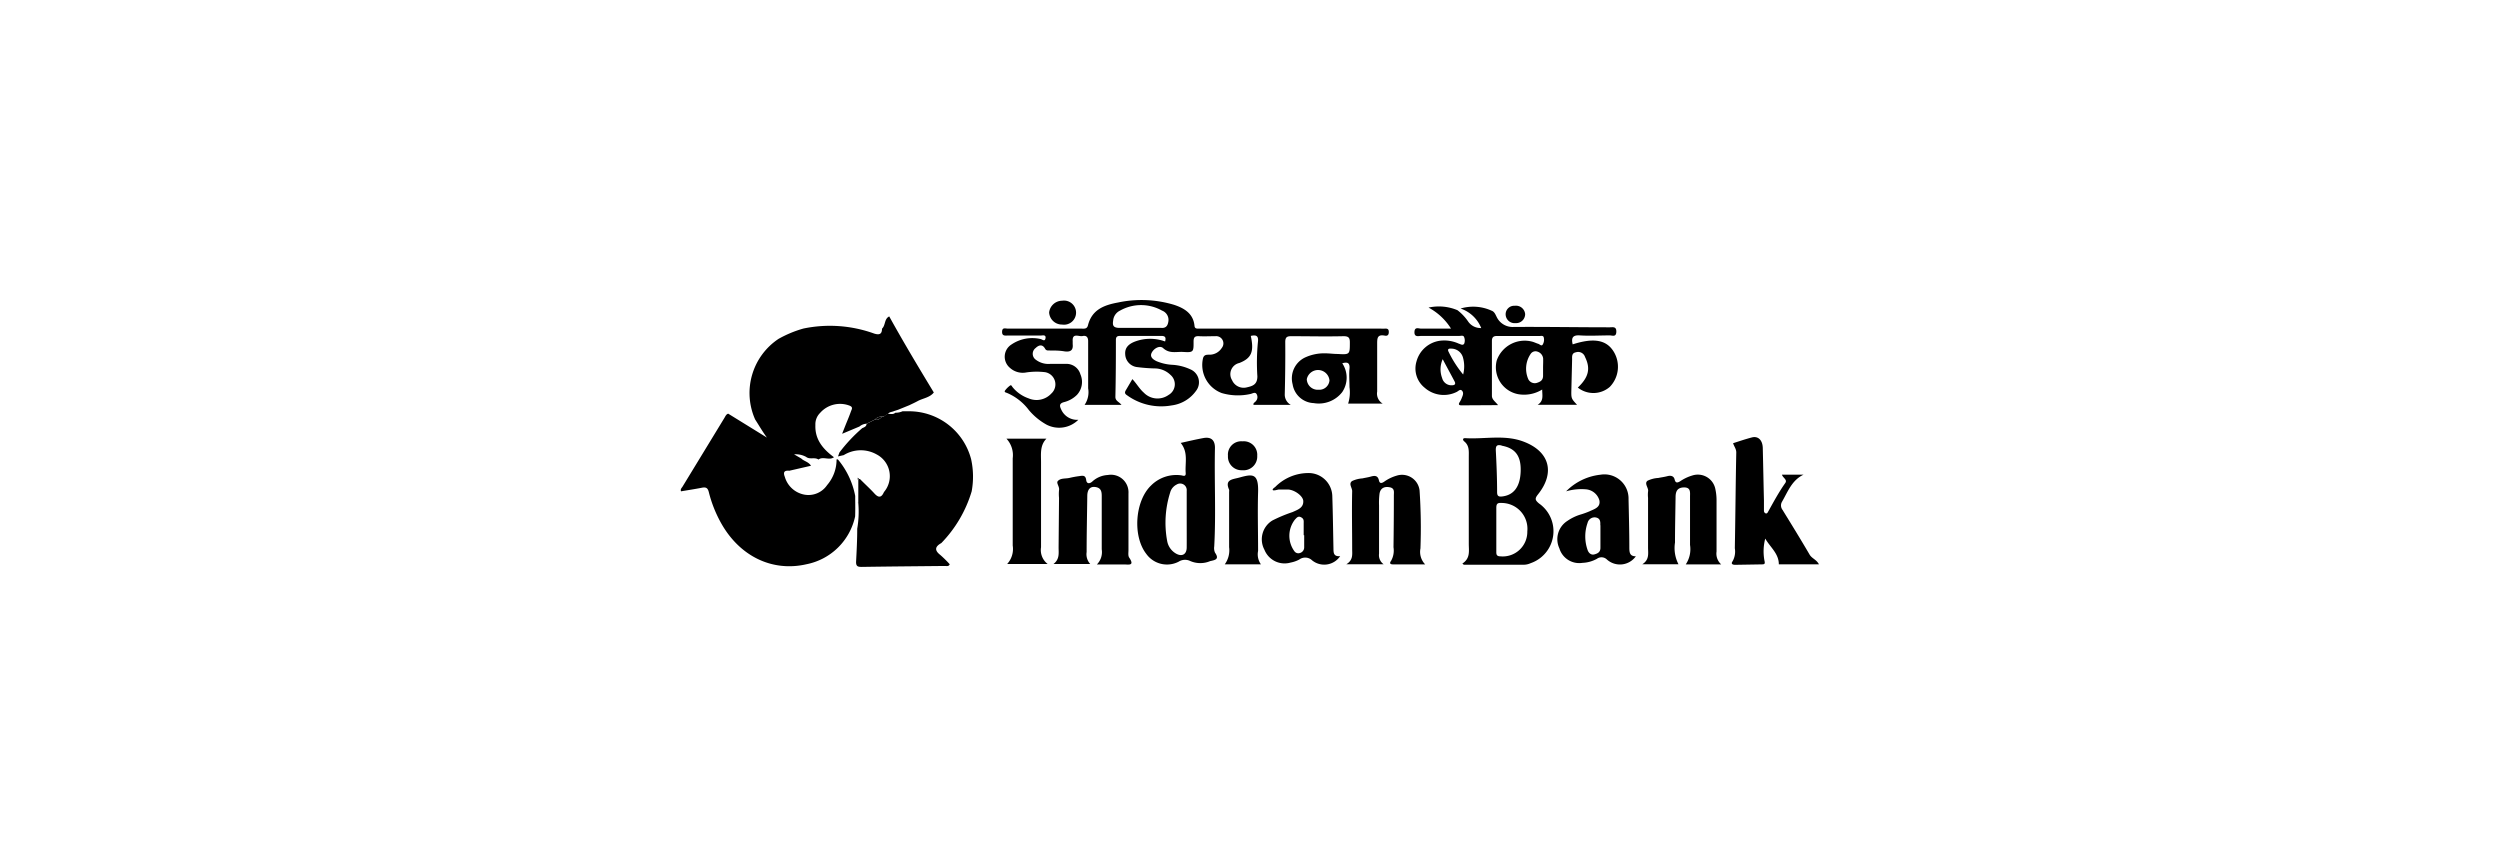 <svg xmlns="http://www.w3.org/2000/svg" viewBox="0 0 346 120"><rect x="0" y="0" width="346" height="120" fill="#808080" stroke="none"/><defs><style>.cls-1{fill:#fff;}</style></defs><g id="Layer_2" data-name="Layer 2"><g id="Layer_3" data-name="Layer 3"><rect class="cls-1" width="346" height="120" transform="translate(346 120) rotate(180)"/><path d="M118.71,66.4a.5.5,0,0,1,.12-.08l.1,0-.22-.22Z"/><path d="M116.55,60l0-.05,0,.08Z"/><path d="M118.36,69.07h0c0-.15,0-.29,0-.43a11.05,11.05,0,0,0-2.4-5.06h-.09l-.09,0a5.4,5.4,0,0,1-1.31,3.56h0a3.11,3.11,0,0,1-3.18,1.31A3.48,3.48,0,0,1,108.62,66c-.27-.68-.05-.91.62-.85l3-.69c-.33-.55-1-.64-1.34-1h0l-1-.58a3,3,0,0,1,1.66.35c.51.41,1.2,0,1.71.37h0c.66-.48,1.49.17,2.15-.32-1.5-1.11-2.65-2.44-2.57-4.45a2.21,2.21,0,0,1,.65-1.68,3.67,3.67,0,0,1,4.1-1c.51.21.27.51.17.79-.17.49-.38,1-.57,1.46s-.37.93-.63,1.58l0,.05,2.38-1h0a1.63,1.63,0,0,1,1-.39h0l1.16-.59h0a1.17,1.17,0,0,1,1-.39c.35,0,.53-.3.82-.4h0c.19-.27.53-.23.79-.36l.58-.19,1.55-.63h0c.37-.18.75-.35,1.12-.55.75-.42,1.69-.48,2.27-1.21-2.11-3.48-4.22-7-6.17-10.53h0c-.71.35-.49,1.22-1,1.7,0,.74-.35.91-1.1.67a18,18,0,0,0-9.78-.69,15.72,15.72,0,0,0-3.44,1.43h0a9,9,0,0,0-3.24,11.15c.53.82,1,1.65,1.63,2.51l-5.36-3.31h0c-.28.09-.38.35-.51.57l-5.82,9.55c-.11.17-.31.33-.2.63,1-.17,1.93-.31,2.9-.5.53-.1.8,0,.95.61a17.44,17.44,0,0,0,1.69,4.27c2.58,4.62,7.1,6.8,11.83,5.71a8.59,8.59,0,0,0,6.73-6.62h0C118.38,70.68,118.37,69.87,118.36,69.07Z"/><path d="M185.77,50.28c.72-.22,1.08-.06,1,.75s0,1.7,0,2.55a5.13,5.13,0,0,1-.19,2.28h4.79a1.6,1.6,0,0,1-.77-1.66c0-2.2,0-4.39,0-6.58,0-.79,0-1.37,1.05-1.17.34.07.55-.06.56-.47s-.16-.52-.52-.5-.46,0-.69,0H165.87c-.26,0-.51,0-.55-.37-.16-1.71-1.41-2.45-2.82-2.92a15.64,15.64,0,0,0-7.78-.32c-1.95.36-3.61,1-4.15,3.17-.14.54-.57.44-.95.44H139.47c-.3,0-.76-.21-.78.42s.41.54.78.54H144c.27,0,.79-.17.7.37s-.46.15-.7.11a5.12,5.12,0,0,0-4,.75,2,2,0,0,0-.27,3.2,2.64,2.64,0,0,0,2.16.7,9.74,9.74,0,0,1,2.75-.06,1.71,1.71,0,0,1,.87,2.95,2.79,2.79,0,0,1-3.16.67,4.9,4.9,0,0,1-2.22-1.56c-.09-.11-.16-.35-.35-.2a3.22,3.22,0,0,0-.69.69c-.13.2.1.27.25.31a7.41,7.41,0,0,1,3.06,2.39,8.76,8.76,0,0,0,2.42,2,3.77,3.77,0,0,0,4.42-.66,2.41,2.41,0,0,1-2.38-1.45c-.24-.5-.25-.83.42-1a3.84,3.84,0,0,0,1.77-1,2.63,2.63,0,0,0,.48-2.84,2,2,0,0,0-2-1.45c-.72,0-1.44,0-2.16,0a2.89,2.89,0,0,1-2.11-.65,1,1,0,0,1,.08-1.55c.41-.4.93-.57,1.3.1.17.31.43.24.68.25.65,0,1.32,0,2,.12.86.12,1.23-.17,1.14-1,0-.13,0-.27,0-.4-.08-1.22.86-.61,1.37-.72s.78.14.77.74c0,2.16,0,4.32,0,6.49a3.11,3.11,0,0,1-.49,2.29h5.1c-.33-.43-.85-.52-.84-1.12.06-2.62.07-5.24.07-7.85,0-.43.16-.57.58-.57,1.9,0,3.81,0,5.71,0,.58,0,.66.26.52.77a6,6,0,0,0-4.14,0c-.81.31-1.46.79-1.38,1.79a1.86,1.86,0,0,0,1.69,1.76,23.23,23.23,0,0,0,2.35.18,3.14,3.14,0,0,1,2.22.89,1.7,1.7,0,0,1-.26,2.78,2.63,2.63,0,0,1-3.42-.31c-.61-.53-1-1.26-1.59-1.88L155.82,54c-.18.3-.17.5.17.71a8.06,8.06,0,0,0,6.16,1.4,4.9,4.9,0,0,0,3.37-2,1.94,1.94,0,0,0-.79-3,6.81,6.81,0,0,0-2.47-.62,6.54,6.54,0,0,1-2.19-.5c-.49-.24-1-.6-.65-1.22s1.15-1,1.58-.57c.88.79,1.84.45,2.76.51,1.41.09,1.44,0,1.43-1.4,0-.58.12-.82.76-.78s1.51,0,2.26,0a1,1,0,0,1,.88,1.63,2,2,0,0,1-1.75.93c-.35,0-.7,0-.84.48a4.15,4.15,0,0,0,2.59,4.83,7.93,7.93,0,0,0,4,.12c.27-.06.6-.3.81,0a.82.82,0,0,1-.09,1c-.12.17-.41.26-.32.51h5.15a1.62,1.62,0,0,1-.83-1.42c.06-2.43.09-4.85.07-7.27,0-.68.24-.82.86-.81,2.39,0,4.79.06,7.19,0,.67,0,.9.17.89.87,0,1.65,0,1.69-1.67,1.59-.59,0-1.18-.09-1.77-.09a6.3,6.3,0,0,0-2.77.58,3.2,3.2,0,0,0-1.71,3.71,3.08,3.08,0,0,0,2.92,2.6,4.11,4.11,0,0,0,3.94-1.52A3.57,3.57,0,0,0,185.77,50.28Zm-24.06-5.84c-.08.58-.29,1-1,.94-1,0-2,0-3,0s-1.84,0-2.75,0-1-.36-.9-1a1.68,1.68,0,0,1,.95-1.39,5.92,5.92,0,0,1,5.82,0A1.37,1.37,0,0,1,161.71,44.44ZM174.1,47.3a29.46,29.46,0,0,0-.08,4.79c0,1.15-.68,1.35-1.5,1.53a1.75,1.75,0,0,1-2-1,1.58,1.58,0,0,1,1-2.38c1.68-.66,2.07-1.55,1.59-3.75C173.87,46.31,174.2,46.49,174.1,47.3Zm8.38,6.64a1.51,1.51,0,0,1-1.62-1.46,1.59,1.59,0,0,1,3.14.17A1.41,1.41,0,0,1,182.48,53.94Z"/><path d="M134.4,63.54a8.88,8.88,0,0,0-8.61-6.62h-.88a2.28,2.28,0,0,1-1,.2h0c-.29.28-.64.15-1,.16s-.47.43-.82.4c-.29.23-.55.54-1,.39h0l-1.16.59h0c0,.36-.32.48-.6.6a21.78,21.78,0,0,0-3.15,3.36h0l-.2.55.79-.18h0a4.48,4.48,0,0,1,4.57-.09,3.39,3.39,0,0,1,1,5.2c-.34.78-.74.84-1.33.19s-1.24-1.23-2-2l-.1,0a.5.5,0,0,0-.12.08v1.26h0c0,.66,0,1.32,0,2l-.07-.12a.19.19,0,0,0,.07.12,14.08,14.08,0,0,1-.15,3.55h0c0,1.54-.08,3.07-.16,4.61,0,.6.26.67.78.67,3.83-.06,7.67-.09,11.51-.13.24,0,.54.1.67-.24a16,16,0,0,0-1.31-1.29c-.85-.66-.7-1.17.15-1.64A17.42,17.42,0,0,0,134.48,68,11.22,11.22,0,0,0,134.4,63.54Z"/><path d="M207.33,56.07c-.39-.51-.86-.76-.85-1.32q0-3.77,0-7.55c0-.48.17-.7.7-.7,2,0,3.94,0,5.91,0,.21,0,.51-.09.57.22a1.28,1.28,0,0,1-.17,1c-.17.22-.4-.08-.61-.14s-.48-.19-.73-.27a4.1,4.1,0,0,0-5,2.57,3.79,3.79,0,0,0,2.94,4.67,4.76,4.76,0,0,0,3.35-.64c0,.82.24,1.57-.62,2.11h5.44c-.81-.87-.81-.87-.78-2.14s.07-2.74.1-4.12c0-.41-.07-.89.52-1a1,1,0,0,1,1.27.65c.78,1.58.52,2.79-1,4.23a3.46,3.46,0,0,0,4.42-.09,4,4,0,0,0,.54-4.89c-1-1.63-2.76-1.94-5.67-1-.22-.9,0-1.31,1-1.24,1.37.09,2.76,0,4.13,0,.36,0,.89.27.91-.5s-.48-.62-.91-.62c-4.44,0-8.87-.08-13.3-.05A2.44,2.44,0,0,1,207.21,44c-.21-.37-.33-.84-.77-1a6.13,6.13,0,0,0-4.3-.3A4.7,4.7,0,0,1,205,45.4a2.08,2.08,0,0,1-1.82-.92,6.77,6.77,0,0,0-1.47-1.55,6.63,6.63,0,0,0-4-.36,8.26,8.26,0,0,1,3.11,2.91c-1.53,0-2.84,0-4.14,0-.34,0-.9-.29-.92.48s.61.52,1,.53c1.74,0,3.48,0,5.22,0,.24,0,.58-.13.67.21a1.24,1.24,0,0,1,0,.85c-.19.33-.52.07-.78,0a4.82,4.82,0,0,0-2.59-.39A3.91,3.91,0,0,0,196.05,50a3.4,3.4,0,0,0,1.11,3.65,4,4,0,0,0,4.41.61c.25-.1.51-.47.77-.19s.13.62,0,.93a3.23,3.23,0,0,1-.3.62c-.2.3-.19.48.23.48Zm6.23-5.14h0c0,.36,0,.72,0,1.07,0,.64-.39.85-.89,1a1,1,0,0,1-1.15-.51,3.63,3.63,0,0,1,.33-3.52.8.8,0,0,1,.95-.3,1.12,1.12,0,0,1,.77.92C213.59,50,213.56,50.48,213.56,50.93ZM201,53.32a1.33,1.33,0,0,1-1.41-1,3.44,3.44,0,0,1,.08-2.61c.59,1.12,1.13,2.1,1.65,3.09C201.5,53.16,201.33,53.31,201,53.32Zm1.5-1.49a15.31,15.31,0,0,1-2-3.11c-.25-.46.08-.5.4-.47a1.68,1.68,0,0,1,1.58,1.25A4.48,4.48,0,0,1,202.5,51.83Z"/><path d="M213,69.68c-.56-.47-.6-.68-.14-1.26,2.4-3,1.61-5.94-2-7.3-2.63-1-5.39-.31-8.09-.48-.4,0-.31.3-.12.45.73.59.63,1.39.63,2.17,0,4,0,8,0,12,0,1,.24,2-.89,2.74l.2.16h8.26a2.36,2.36,0,0,0,1-.22A4.68,4.68,0,0,0,213,69.68Zm-5.18-8c1.91.34,2.72,1.43,2.64,3.59s-1,3.26-2.56,3.44c-.5.06-.7-.06-.7-.6,0-1.93-.08-3.86-.18-5.79C207,61.61,207.24,61.54,207.82,61.65ZM207.69,77c-.52,0-.61-.21-.6-.64,0-1,0-2.08,0-3.13s0-2,0-2.93c0-.55.14-.73.72-.69a3.58,3.58,0,0,1,3.57,3.94A3.4,3.4,0,0,1,207.69,77Z"/><path d="M168.05,75.63c.25-4.55,0-9.1.1-13.65,0-1.09-.55-1.55-1.62-1.35s-2,.42-3.12.67c1.08,1.32.58,2.78.69,4.15.05.59-.36.37-.66.33a4.94,4.94,0,0,0-4.13,1.41c-2.23,2.13-2.58,7-.67,9.46a3.52,3.52,0,0,0,4.48,1.09,1.64,1.64,0,0,1,1.51-.14,3.5,3.5,0,0,0,2.85.06c.67-.15,1.33-.24.68-1.17A1.54,1.54,0,0,1,168.05,75.63Zm-3.81.13c0,1-.69,1.34-1.54.82a2.51,2.51,0,0,1-1.17-1.74,13.84,13.84,0,0,1,.42-6.67,1.72,1.72,0,0,1,.9-1.11.91.91,0,0,1,1.39.87c0,1.34,0,2.67,0,4S164.25,74.49,164.24,75.76Z"/><path d="M250.45,76.76c-1.22-2.09-2.49-4.15-3.76-6.21a1,1,0,0,1-.07-1.09c.81-1.39,1.36-3,3-3.77h-3c.13.46.79.69.46,1.16-.89,1.26-1.62,2.62-2.39,4-.06.11-.13.23-.28.21s-.27-.17-.28-.34c0-.49,0-1,0-1.47-.06-2.38-.1-4.77-.16-7.16,0-1.16-.63-1.78-1.51-1.55s-1.73.52-2.6.8c.14.46.45.79.44,1.3-.09,4.41-.12,8.83-.2,13.24a2.73,2.73,0,0,1-.31,1.8c-.27.36,0,.5.39.49l3.64-.06c.43,0,.49-.08.37-.57a7,7,0,0,1,.12-3c.68,1.19,1.88,2.07,1.88,3.56h5.55C251.4,77.44,250.77,77.3,250.45,76.76Z"/><path d="M156.18,76.14c0-2.61,0-5.23,0-7.84a2.43,2.43,0,0,0-2.85-2.56,3.43,3.43,0,0,0-2.13.88c-.34.33-.8.4-.87-.18-.09-.74-.54-.6-1-.54a12.74,12.74,0,0,0-1.26.23c-.57.15-1.27,0-1.67.45-.25.27.27.78.17,1.26a5.45,5.45,0,0,0,0,1.07l-.06,6.87c0,.78.16,1.61-.71,2.28h5.09a2,2,0,0,1-.5-1.66c0-2.58.06-5.16.09-7.74,0-1,.48-1.43,1.3-1.22.66.17.7.71.7,1.24q0,3.67,0,7.35a2.43,2.43,0,0,1-.67,2.09h3.76c.61,0,1.49.23.73-.92C156.1,76.94,156.18,76.5,156.18,76.14Z"/><path d="M196.59,75.9a77,77,0,0,0-.12-8,2.44,2.44,0,0,0-3.17-2.07,5.68,5.68,0,0,0-1.75.85c-.34.22-.61.27-.71-.21-.15-.67-.58-.67-1.13-.51-.37.11-.77.16-1.15.25a4,4,0,0,0-1.42.36c-.54.37,0,.92,0,1.4-.06,2.68,0,5.36,0,8,0,.74.16,1.53-.8,2.12h5.15a1.54,1.54,0,0,1-.63-1.46c0-2.23,0-4.45,0-6.68a10.08,10.08,0,0,1,.07-1.65c.14-.77.7-1,1.41-.86s.57.66.57,1.14q0,3.59-.05,7.16a2.89,2.89,0,0,1-.34,1.89c-.23.3-.14.48.25.48h4.47A2.49,2.49,0,0,1,196.59,75.9Z"/><path d="M237.57,76.33c0-2.35,0-4.71,0-7.07a7.28,7.28,0,0,0-.16-1.55,2.47,2.47,0,0,0-3.2-1.9,6,6,0,0,0-1.68.8c-.42.26-.65.22-.76-.25s-.5-.59-1-.46-.84.16-1.26.25a3.86,3.86,0,0,0-1.5.39c-.49.39.2,1,.08,1.49a4.31,4.31,0,0,0,0,.88v6.87c0,.81.21,1.67-.79,2.31h5a4.9,4.9,0,0,1-.48-3c0-2.1.05-4.19.08-6.28,0-.76.21-1.34,1.17-1.35s.83.7.83,1.28c0,2.23,0,4.46,0,6.68a3.77,3.77,0,0,1-.59,2.69h4.9A2,2,0,0,1,237.57,76.33Z"/><path d="M184.55,75.88c-.05-2.42-.08-4.84-.16-7.25A3.28,3.28,0,0,0,181,65.47a6.47,6.47,0,0,0-4.58,2c.1.2.3.23.49.28h0c.46,0,.92,0,1.38,0,.9.06,2,.87,2.08,1.54.08,1-.79,1.26-1.48,1.58a20.18,20.18,0,0,0-2.8,1.17A3.05,3.05,0,0,0,175,76.09a3,3,0,0,0,3.62,1.77,4.27,4.27,0,0,0,1.2-.42,1.38,1.38,0,0,1,1.76.1,2.66,2.66,0,0,0,3.9-.57C184.53,77.06,184.56,76.46,184.55,75.88Zm-4.65.66a.67.67,0,0,1-.77-.27,3.63,3.63,0,0,1,.09-4.36c.22-.22.42-.54.83-.33s.39.47.38.82c0,.55,0,1.11,0,1.67h.07c0,.55,0,1.11,0,1.66A.81.81,0,0,1,179.9,76.54Z"/><path d="M225.5,75.86c0-2.25-.06-4.51-.11-6.76a3.34,3.34,0,0,0-3.89-3.4A7.86,7.86,0,0,0,216.75,68a7.59,7.59,0,0,1,2.72-.28,2.12,2.12,0,0,1,1.88,1.51c.21,1-.7,1.22-1.37,1.54a11.63,11.63,0,0,1-1.29.46,6.53,6.53,0,0,0-1.76.86,3,3,0,0,0-1.11,3.81,2.87,2.87,0,0,0,3.19,2,4.48,4.48,0,0,0,2-.56,1.07,1.07,0,0,1,1.39.1,2.7,2.7,0,0,0,4-.45C225.56,77,225.51,76.46,225.5,75.86Zm-4-3.17c0,.45,0,.91,0,1.37s0,1.17,0,1.76-.38.79-.84.91-.8-.2-.94-.62a5.64,5.64,0,0,1,0-3.74,1,1,0,0,1,1.1-.76C221.46,71.71,221.51,72.16,221.48,72.69Z"/><path d="M144.08,75.74c0-3.92,0-7.84,0-11.77,0-1.15-.17-2.33.75-3.26h-5.54a3.34,3.34,0,0,1,.87,2.72c0,4,0,8.05,0,12.07a3.09,3.09,0,0,1-.77,2.56H145A2.43,2.43,0,0,1,144.08,75.74Z"/><path d="M174.12,76.25c0-2.71-.08-5.43,0-8.14s-.83-2.5-2.65-2c-.89.24-2,.25-1.36,1.67a.94.94,0,0,1,0,.29v7.66a3.3,3.3,0,0,1-.6,2.37h5A2.37,2.37,0,0,1,174.12,76.25Z"/><path d="M171.91,65.08a1.9,1.9,0,0,0,2.09-2,1.87,1.87,0,0,0-2.05-2,1.84,1.84,0,0,0-2,2A1.88,1.88,0,0,0,171.91,65.08Z"/><path d="M147,44.92a1.67,1.67,0,1,0,0-3.3,1.83,1.83,0,0,0-1.8,1.62A1.78,1.78,0,0,0,147,44.92Z"/><path d="M209.75,44.72a1.25,1.25,0,0,0,1.33-1.25,1.27,1.27,0,0,0-1.43-1.15,1.18,1.18,0,0,0-1.27,1.2A1.24,1.24,0,0,0,209.75,44.72Z"/><path d="M176.46,67.44c-.17.08-.41.29-.3.39s.54,0,.79-.11h0C176.76,67.67,176.56,67.64,176.46,67.44Z"/><path d="M121.1,58.06h0c.44.15.7-.16,1-.39A1.17,1.17,0,0,0,121.1,58.06Z"/></g></g></svg>